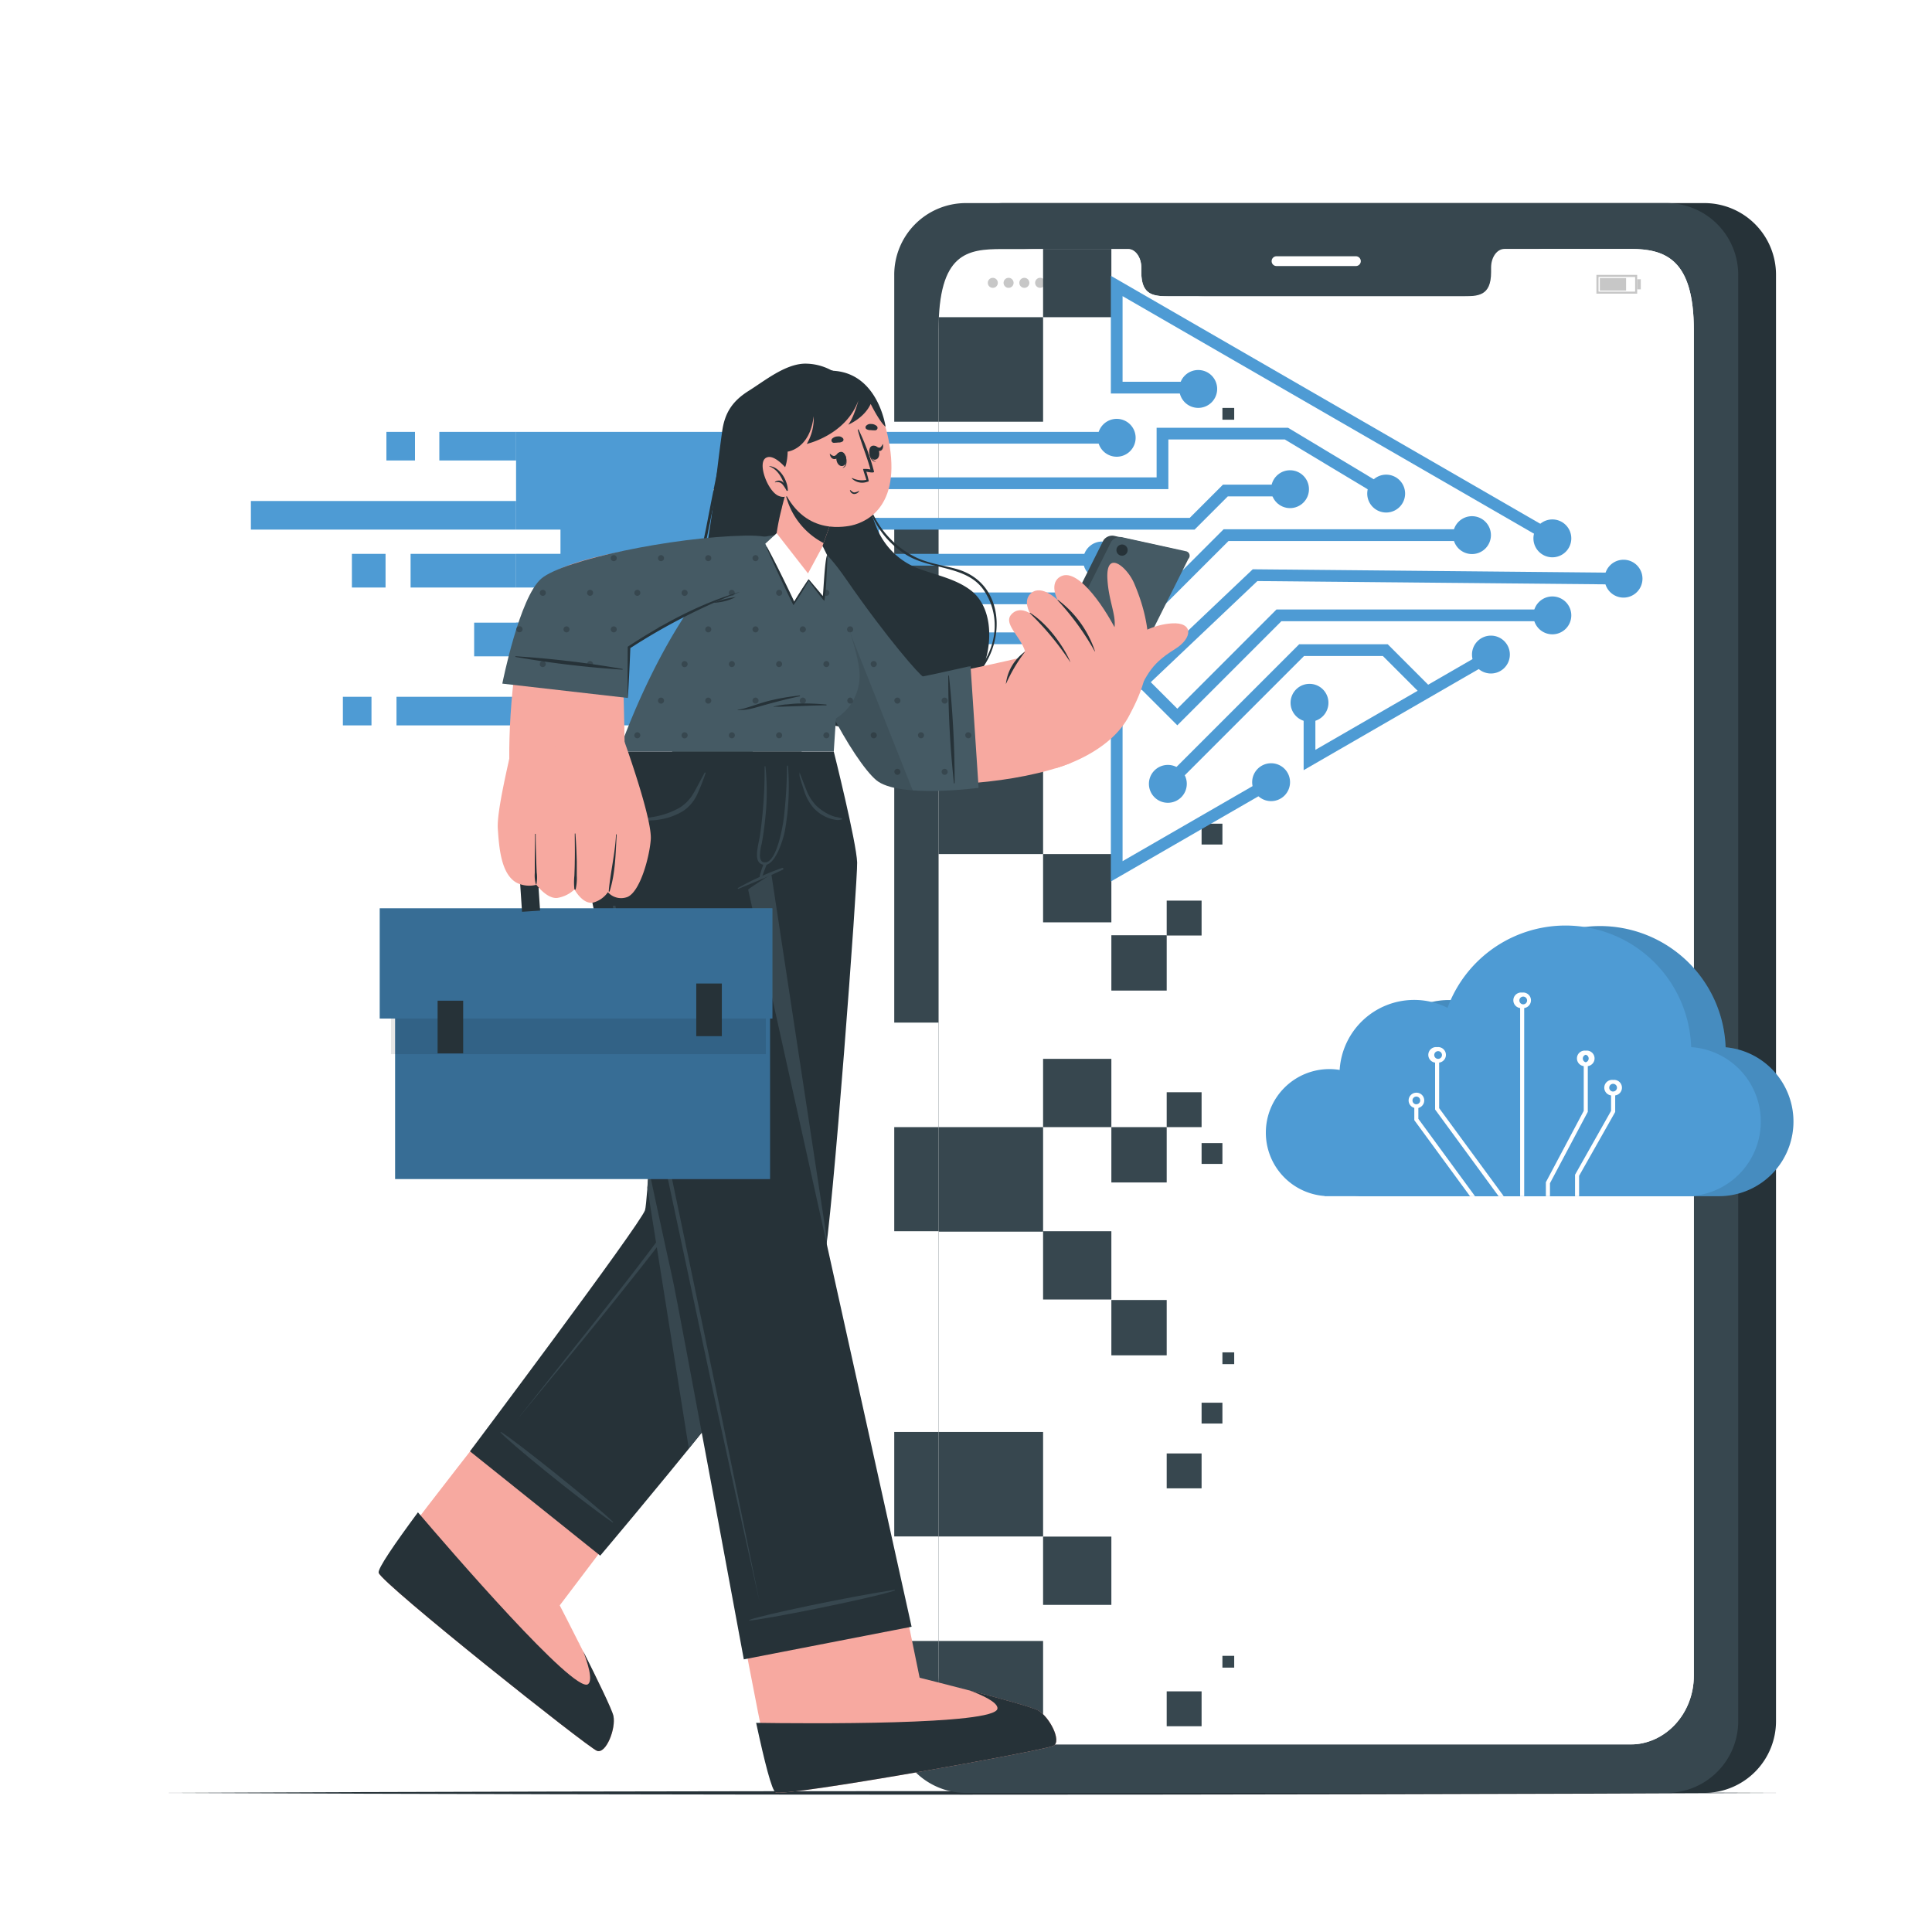 <svg class="animated" id="freepik_stories-digital-transformation" xmlns="http://www.w3.org/2000/svg" viewBox="0 0 500 500" version="1.1" xmlns:xlink="http://www.w3.org/1999/xlink" xmlns:svgjs="http://svgjs.com/svgjs"><style>svg#freepik_stories-digital-transformation:not(.animated) .animable {opacity: 0;}svg#freepik_stories-digital-transformation.animated #freepik--Device--inject-5 {animation: 1s 1 forwards cubic-bezier(.36,-0.01,.5,1.38) slideDown;animation-delay: 0s;}svg#freepik_stories-digital-transformation.animated #freepik--Arrow--inject-5 {animation: 1s 1 forwards cubic-bezier(.36,-0.01,.5,1.38) slideLeft;animation-delay: 0s;}svg#freepik_stories-digital-transformation.animated #freepik--Cloud--inject-5 {animation: 1s 1 forwards cubic-bezier(.36,-0.01,.5,1.38) slideUp;animation-delay: 0s;}svg#freepik_stories-digital-transformation.animated #freepik--Character--inject-5 {animation: 1s 1 forwards cubic-bezier(.36,-0.01,.5,1.38) slideUp;animation-delay: 0s;}            @keyframes slideDown {                0% {                    opacity: 0;                    transform: translateY(-30px);                }                100% {                    opacity: 1;                    transform: translateY(0);                }            }                    @keyframes slideLeft {                0% {                    opacity: 0;                    transform: translateX(-30px);                }                100% {                    opacity: 1;                    transform: translateX(0);                }            }                    @keyframes slideUp {                0% {                    opacity: 0;                    transform: translateY(30px);                }                100% {                    opacity: 1;                    transform: inherit;                }            }        .animator-hidden { display: none; }</style><g id="freepik--Floor--inject-5" class="animable" style="transform-origin: 250px 464px;"><path d="M40.37,464c134.3-.61,285-.62,419.26,0-134.3.62-285,.61-419.26,0Z" style="fill: rgb(38, 50, 56); transform-origin: 250px 464px;" id="elbp666a1tbb8" class="animable"></path></g><g id="freepik--Device--inject-5" class="animable animator-active" style="transform-origin: 337.74px 258.28px;"><path d="M441.24,52.56H259.59a18.55,18.55,0,0,0-18.38,18.72v374A18.56,18.56,0,0,0,259.59,464H441.24a18.57,18.57,0,0,0,18.39-18.72v-374A18.55,18.55,0,0,0,441.24,52.56Zm6.91,381.11c0,9.84-7.37,17.8-16.47,17.8H269.17c-9.11,0-16.48-8-16.48-17.8V85.45c0-20,7.37-21,16.48-21h32.55c1.89,0,3.44,2.15,3.44,4.82v1.15c0,6.24,3.41,6.26,7.62,6.26h75.28c4.23,0,7.62,0,7.62-6.26V69.24c0-2.67,1.52-4.82,3.45-4.82h32.55c9.1,0,16.47,2.67,16.47,21Z" style="fill: rgb(38, 50, 56); transform-origin: 350.42px 258.28px;" id="elck2at653in9" class="animable"></path><path d="M431.45,52.56H249.8a18.54,18.54,0,0,0-18.37,18.72v374A18.56,18.56,0,0,0,249.8,464H431.45a18.57,18.57,0,0,0,18.4-18.72v-374A18.56,18.56,0,0,0,431.45,52.56Zm6.91,381.11c0,9.84-7.37,17.8-16.46,17.8H259.38c-9.11,0-16.48-8-16.48-17.8V85.45c0-20,7.37-21,16.48-21h32.55c1.89,0,3.44,2.15,3.44,4.82v1.15c0,6.24,3.42,6.26,7.62,6.26h75.28c4.24,0,7.62,0,7.62-6.26V69.24c0-2.67,1.53-4.82,3.45-4.82H421.9c9.09,0,16.46,2.67,16.46,21Z" style="fill: rgb(55, 71, 79); transform-origin: 340.64px 258.28px;" id="el1i4mis7nf46" class="animable"></path><path d="M350.9,68.85H330.36a1.25,1.25,0,0,1-1.26-1.26h0a1.26,1.26,0,0,1,1.26-1.27H350.9a1.27,1.27,0,0,1,1.27,1.27h0A1.26,1.26,0,0,1,350.9,68.85Z" style="fill: rgb(255, 255, 255); transform-origin: 340.635px 67.585px;" id="el9d64v58o11h" class="animable"></path><path d="M438.36,85.45V433.67c0,9.84-7.37,17.8-16.46,17.8H259.38c-9.11,0-16.48-8-16.48-17.8V85.45c0-20,7.37-21,16.48-21h32.55c1.89,0,3.44,2.15,3.44,4.82v1.15c0,6.24,3.42,6.26,7.62,6.26h75.28c4.24,0,7.62,0,7.62-6.26V69.24c0-2.67,1.53-4.82,3.45-4.82H421.9C431,64.42,438.36,67.09,438.36,85.45Z" style="fill: rgb(255, 255, 255); transform-origin: 340.63px 257.945px;" id="el9cvr1dkjsg" class="animable"></path><g id="freepik--u5Zjqx--inject-5" class="animable" style="transform-origin: 282.815px 73.22px;"><path d="M286.32,72.25l-.32.31-.18.18a4.27,4.27,0,0,0-6.06,0l-.17-.18-.31-.31h0l0,0c.14-.12.26-.24.4-.35a4.24,4.24,0,0,1,.92-.59,4.74,4.74,0,0,1,1.22-.41c.2,0,.41-.06.61-.08H283l.42,0a4.94,4.94,0,0,1,1.12.27,5.12,5.12,0,0,1,.75.35,4.66,4.66,0,0,1,.72.51l.34.3Z" style="fill: rgb(199, 199, 199); transform-origin: 282.815px 71.78px;" id="elnk17ixadqbk" class="animable"></path><path d="M280.76,73.73l-.5-.5a3.58,3.58,0,0,1,5.06,0l-.49.49a2.87,2.87,0,0,0-2-.84A2.82,2.82,0,0,0,280.76,73.73Z" style="fill: rgb(199, 199, 199); transform-origin: 282.79px 72.956px;" id="el7ofofsvgfkx" class="animable"></path><path d="M284.33,74.22l-.5.5a1.44,1.44,0,0,0-1-.44,1.47,1.47,0,0,0-1,.44l-.49-.5A2.16,2.16,0,0,1,284.33,74.22Z" style="fill: rgb(199, 199, 199); transform-origin: 282.835px 74.169px;" id="el6qk5pewsn5c" class="animable"></path><path d="M283.24,75.16a.45.45,0,1,1-.45-.44A.45.45,0,0,1,283.24,75.16Z" style="fill: rgb(199, 199, 199); transform-origin: 282.79px 75.17px;" id="elemp2z57b54" class="animable"></path></g><circle cx="256.94" cy="73.2" r="1.3" style="fill: rgb(199, 199, 199); transform-origin: 256.94px 73.2px;" id="el7w6dhmenzh" class="animable"></circle><circle cx="261.02" cy="73.2" r="1.3" style="fill: rgb(199, 199, 199); transform-origin: 261.02px 73.2px;" id="elaxgjyd2ik3c" class="animable"></circle><circle cx="265.1" cy="73.2" r="1.3" style="fill: rgb(199, 199, 199); transform-origin: 265.1px 73.2px;" id="elhpz1jwm1kir" class="animable"></circle><path d="M267.89,73.2a1.3,1.3,0,1,1,1.29,1.29A1.3,1.3,0,0,1,267.89,73.2Z" style="fill: rgb(199, 199, 199); transform-origin: 269.19px 73.19px;" id="elrvuucw2utn" class="animable"></path><path d="M272,73.2a1.3,1.3,0,1,1,1.29,1.29A1.3,1.3,0,0,1,272,73.2Z" style="fill: rgb(199, 199, 199); transform-origin: 273.3px 73.19px;" id="elusarwqvueqm" class="animable"></path><path d="M423.7,76H413.15V71.14H423.7Zm-10-.53h9.47V71.68h-9.47Z" style="fill: rgb(199, 199, 199); transform-origin: 418.425px 73.57px;" id="elnouekgmv4k" class="animable"></path><rect x="414.03" y="71.97" width="6.8" height="3.23" style="fill: rgb(199, 199, 199); transform-origin: 417.43px 73.585px;" id="el368o9mjfhge" class="animable"></rect><rect x="423.7" y="72.27" width="0.94" height="2.61" style="fill: rgb(199, 199, 199); transform-origin: 424.17px 73.575px;" id="elwpm80vdr46i" class="animable"></rect><rect x="269.95" y="274.03" width="17.67" height="17.67" style="fill: rgb(55, 71, 79); transform-origin: 278.785px 282.865px;" id="elb58xurl9qo6" class="animable"></rect><rect x="269.95" y="221.03" width="17.67" height="17.67" style="fill: rgb(55, 71, 79); transform-origin: 278.785px 229.865px;" id="el9p105ta0m3f" class="animable"></rect><rect x="269.95" y="318.64" width="17.67" height="17.67" style="fill: rgb(55, 71, 79); transform-origin: 278.785px 327.475px;" id="ele2iw378tl9" class="animable"></rect><rect x="242.9" y="291.7" width="27.05" height="27.05" style="fill: rgb(55, 71, 79); transform-origin: 256.425px 305.225px;" id="el778k5f9ltgw" class="animable"></rect><rect x="215.85" y="264.65" width="27.05" height="27.05" style="fill: rgb(255, 255, 255); transform-origin: 229.375px 278.175px;" id="eld4nkp8p5rq8" class="animable"></rect><rect x="215.85" y="397.63" width="27.05" height="27.05" style="fill: rgb(255, 255, 255); transform-origin: 229.375px 411.155px;" id="elbvoi754u1cs" class="animable"></rect><rect x="215.85" y="166.67" width="27.05" height="27.05" style="fill: rgb(255, 255, 255); transform-origin: 229.375px 180.195px;" id="el2q62x06v6iy" class="animable"></rect><rect x="215.85" y="109.14" width="27.05" height="27.05" style="fill: rgb(255, 255, 255); transform-origin: 229.375px 122.665px;" id="el877v0yzbnej" class="animable"></rect><rect x="215.85" y="318.64" width="27.05" height="51.95" style="fill: rgb(255, 255, 255); transform-origin: 229.375px 344.615px;" id="eli48u4zfsnpe" class="animable"></rect><rect x="242.9" y="370.59" width="27.05" height="27.05" style="fill: rgb(55, 71, 79); transform-origin: 256.425px 384.115px;" id="elhn45q0hyddn" class="animable"></rect><rect x="242.9" y="424.68" width="27.05" height="30.85" style="fill: rgb(55, 71, 79); transform-origin: 256.425px 440.105px;" id="elt8yue4kmi18" class="animable"></rect><rect x="242.9" y="193.98" width="27.05" height="27.05" style="fill: rgb(55, 71, 79); transform-origin: 256.425px 207.505px;" id="eltoprncctapl" class="animable"></rect><rect x="242.9" y="82.09" width="27.05" height="27.05" style="fill: rgb(55, 71, 79); transform-origin: 256.425px 95.615px;" id="el715y3fmxtzs" class="animable"></rect><rect x="269.95" y="397.67" width="17.67" height="17.67" style="fill: rgb(55, 71, 79); transform-origin: 278.785px 406.505px;" id="eluvop88pbnnk" class="animable"></rect><rect x="269.95" y="162.24" width="17.67" height="17.67" style="fill: rgb(55, 71, 79); transform-origin: 278.785px 171.075px;" id="elbv77zzl8zh" class="animable"></rect><rect x="269.95" y="64.42" width="17.67" height="17.67" style="fill: rgb(55, 71, 79); transform-origin: 278.785px 73.255px;" id="el0hq1eznv2ull" class="animable"></rect><rect x="287.62" y="242.04" width="14.32" height="14.32" style="fill: rgb(55, 71, 79); transform-origin: 294.78px 249.2px;" id="elbs06zf76o8s" class="animable"></rect><rect x="301.94" y="233.08" width="9.03" height="9.03" style="fill: rgb(55, 71, 79); transform-origin: 306.455px 237.595px;" id="elep9n38ur4na" class="animable"></rect><rect x="301.94" y="282.67" width="9.03" height="9.03" style="fill: rgb(55, 71, 79); transform-origin: 306.455px 287.185px;" id="el1bzjzfelbte" class="animable"></rect><rect x="301.94" y="376.15" width="9.03" height="9.03" style="fill: rgb(55, 71, 79); transform-origin: 306.455px 380.665px;" id="elnqslfmtpa2q" class="animable"></rect><rect x="310.97" y="363.02" width="5.39" height="5.39" style="fill: rgb(55, 71, 79); transform-origin: 313.665px 365.715px;" id="elc0erqepivnn" class="animable"></rect><rect x="316.36" y="349.99" width="3.05" height="3.05" style="fill: rgb(55, 71, 79); transform-origin: 317.885px 351.515px;" id="el88p2uy6i6i3" class="animable"></rect><rect x="316.36" y="428.53" width="3.05" height="3.05" style="fill: rgb(55, 71, 79); transform-origin: 317.885px 430.055px;" id="elymayvnecc18" class="animable"></rect><rect x="316.36" y="105.57" width="3.05" height="3.05" style="fill: rgb(55, 71, 79); transform-origin: 317.885px 107.095px;" id="el2qcxckgov6b" class="animable"></rect><rect x="310.97" y="295.83" width="5.39" height="5.39" style="fill: rgb(55, 71, 79); transform-origin: 313.665px 298.525px;" id="elh5gagxj2x5" class="animable"></rect><rect x="310.97" y="213.17" width="5.39" height="5.39" style="fill: rgb(55, 71, 79); transform-origin: 313.665px 215.865px;" id="eleoz985emkrv" class="animable"></rect><rect x="301.94" y="437.72" width="9.03" height="9.03" style="fill: rgb(55, 71, 79); transform-origin: 306.455px 442.235px;" id="elyl6tpgwfdtr" class="animable"></rect><rect x="287.62" y="336.44" width="14.32" height="14.32" style="fill: rgb(55, 71, 79); transform-origin: 294.78px 343.6px;" id="elpba2oc6y55a" class="animable"></rect><rect x="287.62" y="291.7" width="14.32" height="14.32" style="fill: rgb(55, 71, 79); transform-origin: 294.78px 298.86px;" id="elsjcdemauv5" class="animable"></rect></g><g id="freepik--Plant--inject-5" class="animable animator-hidden" style="transform-origin: 70.622px 406.27px;"><path d="M99.43,378.84c-11.63,15.75-23.76,34-26.72,53.79,0,.3.45.4.52.1a118.27,118.27,0,0,1,5.14-15.82c7.65-2.1,15.15-3.83,19.17-11.42,4.1-7.8,3.58-18,2.8-26.48C100.28,378.56,99.67,378.54,99.43,378.84Z" style="fill: rgb(78, 155, 212); transform-origin: 86.794px 405.775px;" id="el6vxw30w9stu" class="animable"></path><path d="M78.49,416.77C83.71,405,90.42,393.26,99,383.62c.06-.06.14,0,.09.1-5.58,6.86-9.82,14.34-14,21.95,3.86-3.91,8.08-7.41,11.72-11.56.08-.08.19,0,.12.12-3.62,4.35-7.58,9.07-12.3,12.29-1.26,2.33-2.54,4.68-3.83,7,.31-.18.64-.34,1-.5,0,0,.1.06,0,.09-.36.18-.72.37-1.09.53-.61,1.11-1.22,2.22-1.85,3.32C78.72,417.23,78.38,417,78.49,416.77Z" style="fill: rgb(38, 50, 56); transform-origin: 88.787px 400.339px;" id="eldvi21z95kdq" class="animable"></path><path d="M82.37,412.67a66.71,66.71,0,0,0,8.93-6c.08-.06.19.05.11.11a46.56,46.56,0,0,1-8.91,6.07A.13.13,0,0,1,82.37,412.67Z" style="fill: rgb(38, 50, 56); transform-origin: 86.899px 409.752px;" id="elyvdpjzkwp" class="animable"></path><path d="M71.37,429.7c0,.24.43.23.42,0,.06-6.51,0-13.05.11-19.58,1.66-3.36,5.24-5.23,7.73-7.92a34.93,34.93,0,0,0,4.64-6.46,46.38,46.38,0,0,0,5.38-18c.69-7-2-29.93-4.89-29.13-1.52.42-6.44,11.79-7.75,15.55a109.57,109.57,0,0,0-4.63,19.07C70,398.57,70.2,414.29,71.37,429.7Z" style="fill: rgb(78, 155, 212); transform-origin: 80.143px 389.233px;" id="elje32u0ooi9r" class="animable"></path><path d="M71.32,401.63l0,0c.36-8.23,2.21-16.54,4-24.53,1.87-8.6,4-16.7,8.48-24.37.08-.14.29,0,.22.13a90,90,0,0,0-6.81,18.71c.29-.47.65-.91,1-1.34.12-.18.41,0,.29.16a12.39,12.39,0,0,1-1.39,2l0,0c-1.53,6.15-2.62,12.44-3.56,18.71l.21-.24a.06.06,0,0,1,.1.07c-.12.21-.25.42-.38.63-.47,3.18-.9,6.36-1.34,9.51,5.67-4.85,10.51-10.56,13.24-17.6a0,0,0,1,1,0,0c-2.67,7.3-6.89,13.79-13.38,18.22l-.36,2.54c0,.17-.31.13-.31,0,0-.75,0-1.51.07-2.26A.17.17,0,0,1,71.32,401.63Z" style="fill: rgb(38, 50, 56); transform-origin: 78.283px 378.507px;" id="eljw03zpxiaze" class="animable"></path><path d="M74,389.7c4.33-6.46,8.38-12.74,11.55-19.89a.08.08,0,0,1,.14.06c-2.67,7.1-6.41,14.3-11.47,20C74.11,390,73.9,389.83,74,389.7Z" style="fill: rgb(38, 50, 56); transform-origin: 79.832px 379.85px;" id="el1p0g6up8573" class="animable"></path><path d="M79.75,368.21c1.79-3.17,3.69-6.26,5.38-9.5,0-.09.17,0,.13.08A49.71,49.71,0,0,1,80,368.37.16.16,0,0,1,79.75,368.21Z" style="fill: rgb(38, 50, 56); transform-origin: 82.507px 363.536px;" id="elx6iyygmebi" class="animable"></path><path d="M79.05,369.59s0,.06,0,.06A0,0,0,0,1,79.05,369.59Z" style="fill: rgb(38, 50, 56); transform-origin: 79.05px 369.62px;" id="elpeez3ceddqm" class="animable"></path><path d="M67,410.88a65.74,65.74,0,0,1-1.52,12.82c.07.46.14.92.21,1.4a61.84,61.84,0,0,0,2.29-14.29.45.45,0,0,0,0-.44h0A95.31,95.31,0,0,0,66.52,391c-2-12-6.42-23.43-14.75-32.39a.6.6,0,0,0-.93.18c-3.36,8.56-2.19,18.77.68,27.31a50.19,50.19,0,0,0,6.61,13C61,403.09,64.64,406.49,67,410.88Z" style="fill: rgb(78, 155, 212); transform-origin: 58.415px 391.781px;" id="elo318yk18xso" class="animable"></path><path d="M52.75,362.61c7.9,12.83,13.4,28,14.08,43.18,0,.27-.44.34-.48.07-.19-1.36-.4-2.71-.61-4.06h0c-3.27-3.13-6.62-6.44-9-10.35a.08.08,0,0,1,.12-.09,108.58,108.58,0,0,0,8.71,9.48c-.57-3.35-1.24-6.64-2-9.89l-.63-.74c-.14-.16.09-.39.24-.23l.19.21a113.46,113.46,0,0,0-4.14-13.12c-2-2.4-4.26-4.47-5.72-7.36a.06.06,0,1,1,.1-.06c1.18,1.65,2.32,3.31,3.66,4.85.53.61,1.11,1.18,1.67,1.77a102,102,0,0,0-6.47-13.48A.17.17,0,0,1,52.75,362.61Z" style="fill: rgb(38, 50, 56); transform-origin: 59.644px 384.295px;" id="elqsqo45avzpr" class="animable"></path><path d="M54.35,378.43c2.55,3.44,5.47,6.72,7.84,10.27.07.1-.08.21-.17.13a52.2,52.2,0,0,1-7.84-10.3C54.11,378.42,54.28,378.33,54.35,378.43Z" style="fill: rgb(38, 50, 56); transform-origin: 58.186px 383.622px;" id="elk9y7ak6n49" class="animable"></path><path d="M62.55,389.5l.11.11c.07.07,0,.19-.12.11l-.11-.1A.08.08,0,1,1,62.55,389.5Z" style="fill: rgb(38, 50, 56); transform-origin: 62.547px 389.611px;" id="ely3kqcs6npal" class="animable"></path><path d="M40.37,387.27a39.3,39.3,0,0,0,8.34,19.56,20.83,20.83,0,0,0,6.76,5.28c2.93,1.45,6,3.12,9,4.31a59.16,59.16,0,0,1,3.19,11.35l.3-1c-1.95-16.7-12.76-31-26.59-40.15A.67.67,0,0,0,40.37,387.27Z" style="fill: rgb(78, 155, 212); transform-origin: 54.163px 407.151px;" id="elv3vtprt7cpi" class="animable"></path><path d="M45.15,392.2c-.1-.08,0-.26.14-.18a56.53,56.53,0,0,1,17.62,21.72c.1.23-.21.43-.34.2-.65-1.13-1.3-2.22-2-3.3h0c-3.15-.59-6.14-2.81-8.49-4.92-.06-.06,0-.15.1-.1a19.15,19.15,0,0,0,4,2.81c1.29.65,2.67,1.06,4,1.59-1.17-1.86-2.39-3.64-3.66-5.37a36.63,36.63,0,0,1-9.49-5.33c-.09-.07,0-.21.09-.15A94.65,94.65,0,0,0,56,403.88a77.56,77.56,0,0,0-6.23-7.26c-1.07-.56-2.16-1.13-3.2-1.74-.08-.05,0-.19.07-.16a11.22,11.22,0,0,1,2.46,1.21C47.81,394.66,46.52,393.42,45.15,392.2Z" style="fill: rgb(38, 50, 56); transform-origin: 54.02px 403.021px;" id="eliv31yx3ekgd" class="animable"></path><path d="M45.44,398a3.39,3.39,0,0,1,.53.38.05.05,0,0,1-.06.09,3.86,3.86,0,0,1-.56-.32C45.26,398.06,45.35,397.91,45.44,398Z" style="fill: rgb(38, 50, 56); transform-origin: 45.653px 398.226px;" id="elb3bn4avcfgc" class="animable"></path><polygon points="89.57 463.95 51.67 463.95 54.73 429.44 55.4 421.83 85.84 421.83 86.51 429.44 89.57 463.95" style="fill: rgb(69, 90, 100); transform-origin: 70.62px 442.89px;" id="elv4k3kh4y6ag" class="animable"></polygon><polygon points="86.51 429.44 54.73 429.44 55.4 421.83 85.84 421.83 86.51 429.44" style="fill: rgb(38, 50, 56); transform-origin: 70.62px 425.635px;" id="elv25j3k7ybpe" class="animable"></polygon><rect x="53.59" y="416.51" width="34.06" height="7.53" style="fill: rgb(69, 90, 100); transform-origin: 70.62px 420.275px;" id="elu2siihxj6tg" class="animable"></rect></g><g id="freepik--Arrow--inject-5" class="animable" style="transform-origin: 245px 149.755px;"><polygon points="202.22 114.83 202.22 123.55 225.98 123.55 225.98 126.6 184.62 126.6 184.62 134 225.98 134 225.98 166.71 190.87 166.71 190.87 175.43 225.98 175.43 225.98 187.72 133.56 187.72 133.56 161.14 161.94 161.14 161.94 152.05 133.56 152.05 133.56 143.33 145.05 143.33 145.05 137.06 133.56 137.06 133.56 111.77 225.98 111.77 225.98 114.83 202.22 114.83" style="fill: rgb(78, 155, 212); transform-origin: 179.77px 149.745px;" id="elhr7nuk7hqc9" class="animable"></polygon><polygon points="224.47 114.83 224.47 111.77 289 111.77 289 114.81 227.51 114.81 227.51 114.83 224.47 114.83" style="fill: rgb(78, 155, 212); transform-origin: 256.735px 113.3px;" id="elxn6g9o71bwk" class="animable"></polygon><rect x="224.47" y="123.55" width="3.04" height="3.05" style="fill: rgb(78, 155, 212); transform-origin: 225.99px 125.075px;" id="elmw7n7qmxzb" class="animable"></rect><rect x="224.47" y="134" width="3.04" height="32.71" style="fill: rgb(78, 155, 212); transform-origin: 225.99px 150.355px;" id="elt2fy48wtnjs" class="animable"></rect><polygon points="329.73 203.74 325.69 206.07 287.49 228.13 287.49 187.74 224.47 187.74 224.47 175.43 227.51 175.43 227.51 184.7 290.52 184.7 290.52 222.87 324.18 203.44 328.21 201.11 329.73 203.74" style="fill: rgb(78, 155, 212); transform-origin: 277.1px 201.78px;" id="el79n84n7xj7q" class="animable"></polygon><polygon points="337.38 199.32 337.38 181.78 340.42 181.78 340.42 194.06 384.05 168.86 385.57 171.49 337.38 199.32" style="fill: rgb(78, 155, 212); transform-origin: 361.475px 184.09px;" id="eljk8eouqbxsn" class="animable"></polygon><polygon points="397.51 138.42 290.52 76.64 290.52 98.8 310.1 98.8 310.1 101.84 287.49 101.84 287.49 71.38 399.03 135.79 397.51 138.42" style="fill: rgb(78, 155, 212); transform-origin: 343.26px 104.9px;" id="el45w58cemqbg" class="animable"></polygon><polygon points="359.52 126.43 357.96 129.04 353.98 126.64 332.5 113.73 302.37 113.73 302.37 126.59 225.99 126.59 225.99 123.55 299.33 123.55 299.33 110.7 333.34 110.7 355.53 124.04 359.52 126.43" style="fill: rgb(78, 155, 212); transform-origin: 292.755px 119.87px;" id="elsznotaqtbph" class="animable"></polygon><polygon points="295.77 178.49 223.18 178.49 223.18 175.46 294.56 175.46 324.21 147.33 420.18 148.24 420.15 151.27 325.41 150.38 295.77 178.49" style="fill: rgb(78, 155, 212); transform-origin: 321.68px 162.91px;" id="el3tcawvc8qnp" class="animable"></polygon><path d="M363.64,127.74a4.9,4.9,0,1,1-4.9-4.9A4.9,4.9,0,0,1,363.64,127.74Z" style="fill: rgb(78, 155, 212); transform-origin: 358.74px 127.74px;" id="el1spkyjit0ah" class="animable"></path><circle cx="333.86" cy="126.6" r="4.9" style="fill: rgb(78, 155, 212); transform-origin: 333.86px 126.6px;" id="elwu8gpe7i8vn" class="animable"></circle><path d="M385.85,138.48a4.9,4.9,0,1,1-4.9-4.89A4.9,4.9,0,0,1,385.85,138.48Z" style="fill: rgb(78, 155, 212); transform-origin: 380.95px 138.49px;" id="elliunip96hxd" class="animable"></path><path d="M406.65,139.32a4.9,4.9,0,1,1-4.9-4.89A4.9,4.9,0,0,1,406.65,139.32Z" style="fill: rgb(78, 155, 212); transform-origin: 401.75px 139.33px;" id="elu3ti6hbr2g" class="animable"></path><path d="M333.86,202.42a4.9,4.9,0,1,1-4.89-4.89A4.89,4.89,0,0,1,333.86,202.42Z" style="fill: rgb(78, 155, 212); transform-origin: 328.96px 202.43px;" id="elgm9p5h3akqj" class="animable"></path><path d="M307.14,202.86a4.9,4.9,0,1,1-4.89-4.9A4.89,4.89,0,0,1,307.14,202.86Z" style="fill: rgb(78, 155, 212); transform-origin: 302.24px 202.86px;" id="elcgr9r7lb2qu" class="animable"></path><path d="M406.65,159.25a4.9,4.9,0,1,1-4.9-4.89A4.9,4.9,0,0,1,406.65,159.25Z" style="fill: rgb(78, 155, 212); transform-origin: 401.75px 159.26px;" id="elptawiacpram" class="animable"></path><path d="M343.8,181.87a4.9,4.9,0,1,1-4.9-4.89A4.9,4.9,0,0,1,343.8,181.87Z" style="fill: rgb(78, 155, 212); transform-origin: 338.9px 181.88px;" id="el24g84iewejq" class="animable"></path><path d="M390.75,169.4a4.9,4.9,0,1,1-4.9-4.9A4.9,4.9,0,0,1,390.75,169.4Z" style="fill: rgb(78, 155, 212); transform-origin: 385.85px 169.4px;" id="eltxhhh51tre" class="animable"></path><path d="M425.07,149.75a4.9,4.9,0,1,1-4.9-4.89A4.9,4.9,0,0,1,425.07,149.75Z" style="fill: rgb(78, 155, 212); transform-origin: 420.17px 149.76px;" id="elme49kvwomd" class="animable"></path><path d="M293.9,113.3a4.9,4.9,0,1,1-4.89-4.9A4.89,4.89,0,0,1,293.9,113.3Z" style="fill: rgb(78, 155, 212); transform-origin: 289px 113.3px;" id="el4647apbqp48" class="animable"></path><circle cx="285.22" cy="145.05" r="4.9" style="fill: rgb(78, 155, 212); transform-origin: 285.22px 145.05px;" id="eleadrgu5odiw" class="animable"></circle><path d="M315,100.66a4.9,4.9,0,1,1-4.89-4.9A4.89,4.89,0,0,1,315,100.66Z" style="fill: rgb(78, 155, 212); transform-origin: 310.1px 100.66px;" id="el28jt1aso0zh" class="animable"></path><polygon points="309.16 137.06 225.99 137.06 225.99 134.02 307.91 134.02 316.5 125.43 332.68 125.43 332.68 128.47 317.75 128.47 309.16 137.06" style="fill: rgb(78, 155, 212); transform-origin: 279.335px 131.245px;" id="elkjwjqdsiib" class="animable"></polygon><polygon points="376.91 136.97 376.91 140.01 317.94 140.01 291.22 166.71 224.42 166.71 224.42 163.67 289.97 163.67 316.67 136.97 376.91 136.97" style="fill: rgb(78, 155, 212); transform-origin: 300.665px 151.84px;" id="eljnkui7couin" class="animable"></polygon><rect x="64.93" y="129.66" width="68.63" height="7.4" style="fill: rgb(78, 155, 212); transform-origin: 99.245px 133.36px;" id="elrddxjf4tov9" class="animable"></rect><rect x="102.61" y="180.33" width="30.95" height="7.4" style="fill: rgb(78, 155, 212); transform-origin: 118.085px 184.03px;" id="el3z18qse9sfg" class="animable"></rect><rect x="113.7" y="111.77" width="19.87" height="7.4" style="fill: rgb(78, 155, 212); transform-origin: 123.635px 115.47px;" id="el3kpqav8a6hw" class="animable"></rect><rect x="100" y="111.77" width="7.4" height="7.4" style="fill: rgb(78, 155, 212); transform-origin: 103.7px 115.47px;" id="el25qj8lan6r2" class="animable"></rect><rect x="88.74" y="180.33" width="7.4" height="7.4" style="fill: rgb(78, 155, 212); transform-origin: 92.44px 184.03px;" id="el1xtla6aj22k" class="animable"></rect><rect x="122.71" y="161.14" width="39.23" height="8.72" style="fill: rgb(78, 155, 212); transform-origin: 142.325px 165.5px;" id="el6oluqjnfgka" class="animable"></rect><rect x="106.26" y="143.34" width="27.3" height="8.71" style="fill: rgb(78, 155, 212); transform-origin: 119.91px 147.695px;" id="elmn0tuecqyp8" class="animable"></rect><rect x="91.07" y="143.34" width="8.71" height="8.71" style="fill: rgb(78, 155, 212); transform-origin: 95.425px 147.695px;" id="el54kwjgeemha" class="animable"></rect><rect x="226.3" y="143.34" width="56.66" height="3.04" style="fill: rgb(78, 155, 212); transform-origin: 254.63px 144.86px;" id="el5mejzk7lk4t" class="animable"></rect><path d="M235,154.65a4.9,4.9,0,1,1,4.9,4.9A4.9,4.9,0,0,1,235,154.65Z" style="fill: rgb(78, 155, 212); transform-origin: 239.9px 154.65px;" id="elu0jb0o0ctdr" class="animable"></path><rect x="244" y="153.33" width="56.66" height="3.04" style="fill: rgb(78, 155, 212); transform-origin: 272.33px 154.85px;" id="elx1bx3j4qmbd" class="animable"></rect><polygon points="304.69 187.71 294.56 177.58 296.71 175.44 304.69 183.41 330.36 157.73 401.75 157.73 401.75 160.77 331.62 160.77 304.69 187.71" style="fill: rgb(78, 155, 212); transform-origin: 348.155px 172.72px;" id="elf8nzv7s1s4m" class="animable"></polygon><polygon points="303.32 203.94 301.17 201.79 336.22 166.74 359.15 166.74 370.43 178.03 368.28 180.17 357.89 169.78 337.48 169.78 303.32 203.94" style="fill: rgb(78, 155, 212); transform-origin: 335.8px 185.34px;" id="el656484ijjk" class="animable"></polygon></g><g id="freepik--Cloud--inject-5" class="animable" style="transform-origin: 395.872px 274.553px;"><path d="M336.53,293.14a16.42,16.42,0,0,0,15.21,16.38v.05h93.05a19.31,19.31,0,0,0,1.8-38.54,32.53,32.53,0,0,0-63-10.17,19,19,0,0,0-8.64-2.05,19.31,19.31,0,0,0-19.27,18.12,15.69,15.69,0,0,0-2.67-.22A16.44,16.44,0,0,0,336.53,293.14Z" style="fill: rgb(78, 155, 212); transform-origin: 400.337px 274.618px;" id="elj7d6ulf00z8" class="animable"></path><g id="elf72fxyt24im"><path d="M336.53,293.14a16.42,16.42,0,0,0,15.21,16.38v.05h93.05a19.31,19.31,0,0,0,1.8-38.54,32.53,32.53,0,0,0-63-10.17,19,19,0,0,0-8.64-2.05,19.31,19.31,0,0,0-19.27,18.12,15.69,15.69,0,0,0-2.67-.22A16.44,16.44,0,0,0,336.53,293.14Z" style="opacity: 0.1; transform-origin: 400.337px 274.618px;" class="animable"></path></g><path d="M327.6,293.14a16.42,16.42,0,0,0,15.21,16.38v.05h93.05A19.31,19.31,0,0,0,437.67,271a32.54,32.54,0,0,0-63.06-10.17,19,19,0,0,0-8.63-2.05,19.31,19.31,0,0,0-19.28,18.12,15.6,15.6,0,0,0-2.67-.22A16.44,16.44,0,0,0,327.6,293.14Z" style="fill: rgb(78, 155, 212); transform-origin: 391.647px 274.553px;" id="elrkg7puzi4wp" class="animable"></path><polygon points="389.16 309.57 387.83 309.57 371.4 287.14 371.4 274.5 372.45 274.5 372.45 286.79 389.16 309.57" style="fill: rgb(255, 255, 255); transform-origin: 380.28px 292.035px;" id="elf96qbd1907" class="animable"></polygon><path d="M371.92,271a2,2,0,0,0-.52,4,1.82,1.82,0,0,0,.52.08,1.78,1.78,0,0,0,.53-.08,2,2,0,0,0-.53-4Zm0,3a1,1,0,0,1,0-1.93,1,1,0,1,1,0,1.93Z" style="fill: rgb(255, 255, 255); transform-origin: 371.925px 273.031px;" id="el2ozxqbz595z" class="animable"></path><polygon points="381.73 309.57 380.43 309.57 366.02 289.9 366.02 286.28 367.07 286.28 367.07 289.55 381.73 309.57" style="fill: rgb(255, 255, 255); transform-origin: 373.875px 297.925px;" id="elljje7g95dl" class="animable"></polygon><path d="M366.55,282.79a2,2,0,0,0-2,2,2,2,0,0,0,1.5,1.94,1.84,1.84,0,0,0,.53.08,1.77,1.77,0,0,0,.52-.08,2,2,0,0,0,1.49-1.94A2,2,0,0,0,366.55,282.79Zm0,3a1,1,0,1,1,1-1A1,1,0,0,1,366.55,285.78Z" style="fill: rgb(255, 255, 255); transform-origin: 366.57px 284.8px;" id="eliv6bkvem88n" class="animable"></path><rect x="393.41" y="260.39" width="1.05" height="49.18" style="fill: rgb(255, 255, 255); transform-origin: 393.935px 284.98px;" id="eldbm8islwtt9" class="animable"></rect><path d="M393.93,256.88a2,2,0,0,0-.52,4,1.82,1.82,0,0,0,.52.08,1.78,1.78,0,0,0,.53-.08,2,2,0,0,0-.53-4Zm0,3a1,1,0,0,1,0-1.92,1,1,0,1,1,0,1.92Z" style="fill: rgb(255, 255, 255); transform-origin: 393.933px 258.911px;" id="elxmkp6b8yrb" class="animable"></path><polygon points="410.92 275.42 410.92 287.74 401.13 306.22 401.13 309.57 400.07 309.57 400.07 305.96 409.87 287.49 409.87 275.42 410.92 275.42" style="fill: rgb(255, 255, 255); transform-origin: 405.495px 292.495px;" id="elhlpqvnozhrr" class="animable"></polygon><path d="M410.39,271.91a2,2,0,0,0-.52,4,1.72,1.72,0,0,0,.52.08,1.89,1.89,0,0,0,.53-.08,2,2,0,0,0-.53-4Zm0,3a1,1,0,0,1,0-1.94,1,1,0,0,1,0,1.94Z" style="fill: rgb(255, 255, 255); transform-origin: 410.393px 273.942px;" id="elv7qauneb96l" class="animable"></path><polygon points="418.01 283 418.01 287.78 408.67 304.3 408.67 309.57 407.62 309.57 407.62 304.02 416.94 287.5 416.94 283 418.01 283" style="fill: rgb(255, 255, 255); transform-origin: 412.815px 296.285px;" id="elpndv5m7dtjn" class="animable"></polygon><path d="M417.47,279.49a2,2,0,0,0-.53,4,1.84,1.84,0,0,0,.53.08,2,2,0,0,0,.54-.08,2,2,0,0,0-.54-4Zm0,3a1,1,0,1,1,1-1A1,1,0,0,1,417.47,282.48Z" style="fill: rgb(255, 255, 255); transform-origin: 417.475px 281.521px;" id="el2npulwvgmp9" class="animable"></path></g><g id="freepik--Character--inject-5" class="animable" style="transform-origin: 202.664px 279.03px;"><path d="M184.34,132.17c-1.27,10.24-4.51,22.31-.91,32.38,2.83,7.89,9.61,13.58,16.78,17.45,15.79,8.51,38.61,11.23,51.33-4.11,5.08-6.12,6.91-19.57-.29-25.1-3.7-2.83-8.29-3.78-12.6-5.31a18.87,18.87,0,0,1-11.89-11.22c-4.43-10.94-2.78-18.57-2.9-30a8.14,8.14,0,0,0-2.31-6.19,14.45,14.45,0,0,0-6.47-4.28,14.3,14.3,0,0,0-6.83-1.68c-5.09.13-10.3,4.41-14.43,7s-6.23,5.56-6.92,10.49C185.94,118.41,185.19,125.3,184.34,132.17Z" style="fill: rgb(38, 50, 56); transform-origin: 218.901px 141.503px;" id="el2mnni6sldii" class="animable"></path><path d="M182.69,136.91c1.76-9.31,3.7-18.57,5.59-27.85,0,0,.1,0,.09,0-1.33,7.68-2.55,15.38-4,23s-3.36,15.15-4.1,22.76c-1.65,17.08,15.4,25.42,30,25.71.66,0,.56,1.07-.11,1-12.82-.67-27.75-6.23-30.53-20.43C178.15,153.42,181.25,144.52,182.69,136.91Z" style="fill: rgb(38, 50, 56); transform-origin: 194.978px 145.297px;" id="elol3fi6vhdl" class="animable"></path><path d="M223.11,105.25a.14.14,0,0,1,.28,0c-.3,9.44-1.54,20.42,3.18,29a23.9,23.9,0,0,0,10.2,9.86c3.42,1.72,7.15,2.13,10.79,3.15,14.23,4,12.85,23.47,1.76,30.26-.24.15-.49-.25-.26-.4,7.84-5.31,11.11-15.83,5.7-24.15-4.34-6.68-13.78-5.41-20.11-9.32C221.53,135.59,221.75,118.89,223.11,105.25Z" style="fill: rgb(38, 50, 56); transform-origin: 240.215px 141.332px;" id="elkbyuknco0wb" class="animable"></path><path d="M154.49,453.11C152.14,452.26,99,410,98,407.06c-.4-1.1,40.56-53,40.56-53l32.64,26.61-26.34,34.8s13.1,25.3,13.87,28.6S156.84,454,154.49,453.11Z" style="fill: rgb(247, 169, 160); transform-origin: 134.599px 403.626px;" id="el8azd19ef673" class="animable"></path><path d="M150.12,425.42c-.11-.15-.15-.25-.13-.29S150,425.23,150.12,425.42Z" style="fill: rgb(78, 155, 212); transform-origin: 150.053px 425.272px;" id="elvzz7xorgr6" class="animable"></path><path d="M154.49,453.11C152.14,452.26,99,410,98,407.05c-.35-1,4.12-7.48,10.16-15.66,8.25,9.68,40.41,46.94,44,44.49,1.41-1-.14-5.71-1.23-8.55,3.55,7.05,7.42,15,7.82,16.72C159.45,447.32,156.84,454,154.49,453.11Z" style="fill: rgb(38, 50, 56); transform-origin: 128.423px 422.29px;" id="elc0srcfk7egi" class="animable"></path><path d="M121.63,375.6l33.71,27s55.8-65.83,57.85-75.72c2.32-11.24,8.79-99.29,8.64-103.68-.19-5.32-6.05-28.7-6.05-28.7H174s-5.85,115.14-7.07,118.7C165.61,317,121.63,375.6,121.63,375.6Z" style="fill: rgb(38, 50, 56); transform-origin: 171.731px 298.55px;" id="elu2ruzyf1mp" class="animable"></path><path d="M158.64,393.85c-5.39-5.2-26.41-21.89-29-23.26-.06,0-.14.07-.1.12,1.9,2.26,19.79,16.94,29,23.31C158.6,394.09,158.72,393.94,158.64,393.85Z" style="fill: rgb(55, 71, 79); transform-origin: 144.098px 382.314px;" id="elr5vsg87dqlq" class="animable"></path><path d="M217.85,211.79a11.62,11.62,0,0,0-1.7-.4,9.52,9.52,0,0,1-1.76-.68,12.94,12.94,0,0,1-3.22-2.28,12.06,12.06,0,0,1-2.48-4c-.36-.84-2.07-5.32-2.08-5.35s-.18,0-.16.06c.12.62,1.29,4.5,1.64,5.46a12.53,12.53,0,0,0,2.58,4.63,10.31,10.31,0,0,0,3.57,2.4,8,8,0,0,0,1.91.52,3.14,3.14,0,0,0,1.75-.11C218,212,217.93,211.82,217.85,211.79Z" style="fill: rgb(55, 71, 79); transform-origin: 212.199px 205.647px;" id="elcfhdcvqi6o6" class="animable"></path><path d="M180.88,196.52,180,219.64l-1,23.12L176.78,289c-.42,7.7-.83,15.4-1.32,23.1-.05,1-.13,1.94-.22,2.93a1.37,1.37,0,0,1-.1.45c-.06.13-.12.26-.18.37l-.39.64c-.27.41-.54.81-.82,1.21-1.12,1.59-2.28,3.13-3.45,4.67-2.34,3.07-4.74,6.09-7.14,9.11q-7.2,9.06-14.53,18l-14.74,17.84,14.38-18.14c4.79-6,9.58-12.09,14.31-18.17q3.55-4.57,7-9.18c1.16-1.53,2.31-3.08,3.41-4.65.28-.39.55-.78.8-1.18s.56-.8.54-1.14c.08-.92.15-1.86.2-2.83.46-7.7.84-15.4,1.23-23.11l2.43-46.21,1.28-23.1Z" style="fill: rgb(55, 71, 79); transform-origin: 157.385px 281.92px;" id="el95nitz9al8r" class="animable"></path><path d="M214,320.72c-.31,2.84-.58,4.95-.83,6.14-1.15,5.55-19.26,28.75-34.91,48l-10.73-67.5c1.91-23.95,6.43-112.91,6.43-112.91h20.83Z" style="fill: rgb(55, 71, 79); transform-origin: 190.765px 284.655px;" id="eln6zwac2v4uj" class="animable"></path><path d="M272.66,451.8c-2.2,1.21-69.07,13.23-71.91,12.07-1.08-.42-13.06-65.47-13.06-65.47l41.53-7L238,434.2s27.65,6.85,30.64,8.46S274.85,450.61,272.66,451.8Z" style="fill: rgb(247, 169, 160); transform-origin: 230.536px 427.674px;" id="el9cg9j5ktlpu" class="animable"></path><path d="M249,436.81c-.19,0-.29-.05-.31-.1Z" style="fill: rgb(78, 155, 212); transform-origin: 248.845px 436.76px;" id="eluklp8d18vv" class="animable"></path><path d="M272.65,451.8c-2.19,1.21-69.06,13.24-71.9,12.07-1-.38-2.91-8-5.06-18,12.72.19,61.94.62,62.45-3.68.2-1.69-4.38-3.66-7.24-4.72,7.64,2,16.14,4.3,17.72,5.16C271.58,444.26,274.85,450.6,272.65,451.8Z" style="fill: rgb(38, 50, 56); transform-origin: 234.53px 450.71px;" id="elrhkjjw58fgc" class="animable"></path><path d="M207.47,194.48s-1.1,17.87-6,30.6c0,0-7.11,4.43-7.85,5.13L235.92,421l-43.42,8.44S175.44,337,174,330.67c-2.33-10.18-20.77-96.67-21.59-101.58-1.71-10.28,7.78-34.61,7.78-34.61Z" style="fill: rgb(38, 50, 56); transform-origin: 194.062px 311.96px;" id="elclcg4d1tufc" class="animable"></path><path d="M231.49,411.45c-11.94,1.79-34.77,6.63-37.58,7.79-.07,0,0,.15,0,.15,3-.05,30.85-5.57,37.59-7.73C231.65,411.62,231.61,411.43,231.49,411.45Z" style="fill: rgb(55, 71, 79); transform-origin: 212.738px 415.419px;" id="el20vifu9ncgc" class="animable"></path><path d="M165.53,211.79c.87-.19,1.79-.13,2.68-.24A21.17,21.17,0,0,0,171,211a20.06,20.06,0,0,0,4.94-2,10.55,10.55,0,0,0,3.59-3.8c.5-.82,2.81-5.21,2.84-5.25s.27,0,.25.09a56.64,56.64,0,0,1-2.11,5.38,10.38,10.38,0,0,1-3.7,4.46,16.24,16.24,0,0,1-5.48,2.1,16.93,16.93,0,0,1-3,.35,8,8,0,0,1-2.8-.27C165.32,212,165.4,211.82,165.53,211.79Z" style="fill: rgb(55, 71, 79); transform-origin: 174.011px 206.145px;" id="eln0b9k5538ul" class="animable"></path><path d="M202.47,224.6A72,72,0,0,0,191,229.8c-.14.08-.05.3.1.24,3.86-1.62,7.79-3.16,11.55-5A.25.25,0,0,0,202.47,224.6Z" style="fill: rgb(55, 71, 79); transform-origin: 196.834px 227.325px;" id="elexzhqtyn18n" class="animable"></path><path d="M203.93,198.26c0-.14-.25-.17-.25,0a126,126,0,0,1-.76,12.82c-.19,2-1.88,12.89-5.31,12.07-.57-.14-.86-.71-.94-1.58a13.84,13.84,0,0,1,.49-3.35c.4-2.28.72-4.57.94-6.88a62.88,62.88,0,0,0,0-12.94.11.11,0,0,0-.22,0,118.37,118.37,0,0,1-1.21,17.85c-.45,2.84-1.92,7.1,1,7.57s5.05-6.68,5.43-8.64A65.61,65.61,0,0,0,203.93,198.26Z" style="fill: rgb(55, 71, 79); transform-origin: 200.021px 210.993px;" id="elj41bl0q7p9q" class="animable"></path><path d="M197.7,223.42a19.48,19.48,0,0,0-.79,2.26,5.19,5.19,0,0,0-.34,1.86.14.14,0,0,0,.24.05,6.37,6.37,0,0,0,.81-1.8c.27-.7.55-1.4.8-2.1A.38.38,0,0,0,197.7,223.42Z" style="fill: rgb(55, 71, 79); transform-origin: 197.507px 225.405px;" id="eldurlz1vdxmv" class="animable"></path><path d="M163.74,194.48c-1.18,4.53-2.3,9.07-3.32,13.64s-2,9.16-2.56,13.79l-.16,1.74c0,.57,0,1.15,0,1.73l.51,3.43,1.31,6.9,2.8,13.76,11.47,55,11.49,55L190.94,387l5.62,27.53-6.1-27.42-6-27.46-11.71-55c-3.79-18.34-7.62-36.68-11.25-55.06l-2.66-13.8-1.25-6.91-.48-3.52a27.7,27.7,0,0,1,.26-3.54c.65-4.66,1.7-9.23,2.79-13.78S162.48,199,163.74,194.48Z" style="fill: rgb(55, 71, 79); transform-origin: 176.835px 304.505px;" id="el40hfe3pbins" class="animable"></path><path d="M204.6,152.4c5.05,25.43,17.9,47.74,25.45,49.46,10.82,2.48,33.49.9,46.79-4.3,3.75-1.47-5.73-29.32-9.85-28.1-5,1.47-27.78,6.17-28.3,6.17-1.12,0-18.49-23.1-22.65-29.08C208.41,135.6,201.85,138.56,204.6,152.4Z" style="fill: rgb(247, 169, 160); transform-origin: 240.831px 171.448px;" id="el6afy9gra8y" class="animable"></path><path d="M285.58,139.81l-15.23,30.42a1.18,1.18,0,0,0,.68,2l16.62,3.67a2.73,2.73,0,0,0,2.68-1.2l15.24-30.42a1.19,1.19,0,0,0-.68-1.95l-16.62-3.67A2.77,2.77,0,0,0,285.58,139.81Z" style="fill: rgb(55, 71, 79); transform-origin: 287.935px 157.279px;" id="elx4vy1rddesn" class="animable"></path><path d="M287.56,140.23l-15.23,30.42a1.18,1.18,0,0,0,.68,1.95l16.62,3.67a2.77,2.77,0,0,0,2.68-1.2l15.23-30.42a1.18,1.18,0,0,0-.68-2L290.24,139A2.73,2.73,0,0,0,287.56,140.23Z" style="fill: rgb(69, 90, 100); transform-origin: 289.956px 157.635px;" id="el2fv2lktgafr" class="animable"></path><path d="M291.79,142.71a1.45,1.45,0,1,1-1.06-1.75A1.44,1.44,0,0,1,291.79,142.71Z" style="fill: rgb(38, 50, 56); transform-origin: 290.382px 142.367px;" id="el84bh1jvjsat" class="animable"></path><path d="M292.58,182.48C297,175,297,172.38,304.06,168c4.66-2.86,4.83-7.05-.84-6.67-9.26.62-17,9.1-18.83,12.82Z" style="fill: rgb(247, 169, 160); transform-origin: 295.954px 171.893px;" id="el26ebtshxwzt" class="animable"></path><path d="M273.1,198.85s13.88-3.57,19.12-13.63c3-5.72,8.89-16.64,1.27-34.31-1.81-4.19-7.35-8.88-6.89-1,.33,5.62,2.24,9.09,1.84,12.39,0,0-7.77-5.13-11.89-3.15a83.16,83.16,0,0,0-10.42,5.93,18.65,18.65,0,0,0,.93,2s-3.8,2-5.73,8.21Z" style="fill: rgb(247, 169, 160); transform-origin: 279.281px 172.25px;" id="eljwtxrca59k" class="animable"></path><path d="M293.14,180.49c-.29-3.37-1-10.49-3.67-16.11-2.93-6.24-10.25-17.47-14.83-15.26-3.36,1.62-.94,6.15-.94,6.15s-4-4-6.72-1.87c-2.48,1.93-.4,5.33-.4,5.33s-2.84-2-4.87.31c-2.43,2.8,3.93,6.56,3.91,11.52C265.62,171.68,293.14,180.49,293.14,180.49Z" style="fill: rgb(247, 169, 160); transform-origin: 277.148px 164.663px;" id="elyt8r6y07i" class="animable"></path><path d="M283.39,168.57a27.43,27.43,0,0,0-9.55-13.29c-.12-.08-.24,0-.15.06a67.58,67.58,0,0,1,9.64,13.26A0,0,0,0,0,283.39,168.57Z" style="fill: rgb(38, 50, 56); transform-origin: 278.524px 161.923px;" id="elwrlm64sjeqi" class="animable"></path><path d="M277,171.35c-1-2.63-5-9.29-10.33-12.7-.12-.08-.24,0-.14.07A72.27,72.27,0,0,1,277,171.38S277,171.38,277,171.35Z" style="fill: rgb(38, 50, 56); transform-origin: 271.746px 164.998px;" id="ele3d6brz4wma" class="animable"></path><path d="M265.32,168.62a41.59,41.59,0,0,0-5,8.43,11.87,11.87,0,0,1,5-8.43Z" style="fill: rgb(38, 50, 56); transform-origin: 262.82px 172.835px;" id="elyyfb61ld01" class="animable"></path><path d="M251.18,172.37l2.08,31.52s-20.76,2.8-26.49-2-19-28.11-22.19-46.6S208,134,218.85,149.71s19.47,25.37,20,25.34S251.18,172.37,251.18,172.37Z" style="fill: rgb(69, 90, 100); transform-origin: 228.518px 172.092px;" id="el62wgx2iw73" class="animable"></path><path d="M207.76,143.67a.78.78,0,1,1-.78.78A.78.78,0,0,1,207.76,143.67ZM207,162.88a.79.79,0,1,0,.78-.78A.78.78,0,0,0,207,162.88Zm12.24,0a.78.78,0,1,0,.78-.78A.78.78,0,0,0,219.22,162.88Zm-6.12-9.46a.78.78,0,1,0,.78-.78A.78.78,0,0,0,213.1,153.42Zm6.12,27.9a.78.78,0,1,0,.78-.78A.78.78,0,0,0,219.22,181.32Zm12.23,0a.78.78,0,1,0,.78-.78A.78.78,0,0,0,231.45,181.32Zm12.23,0a.78.78,0,1,0,.78-.78A.78.78,0,0,0,243.68,181.32Zm-30.58-9.46a.78.78,0,1,0,.78-.78A.78.78,0,0,0,213.1,171.86Zm12.23,0a.78.78,0,1,0,.78-.78A.78.78,0,0,0,225.33,171.86Zm24.95.72a.73.73,0,0,0,.3.06.77.77,0,0,0,.57-.26Zm-18.83,27.17a.78.78,0,1,0,.78-.78A.78.78,0,0,0,231.45,199.75Zm12.23,0a.78.78,0,1,0,.78-.78A.78.78,0,0,0,243.68,199.75Zm-18.35-9.46a.78.78,0,1,0,.78-.78A.78.78,0,0,0,225.33,190.29Zm12.23,0a.78.78,0,1,0,.78-.78A.78.78,0,0,0,237.56,190.29Zm12.24,0a.78.78,0,1,0,.78-.78A.77.77,0,0,0,249.8,190.29Z" style="fill: rgb(55, 71, 79); transform-origin: 229.18px 172.1px;" id="el0auqtuuchiwa" class="animable"></path><path d="M245.59,174.9c0-.1-.18-.09-.18,0a255.29,255.29,0,0,0,1.47,27.78c0,.1.18.08.18,0A257.51,257.51,0,0,0,245.59,174.9Z" style="fill: rgb(38, 50, 56); transform-origin: 246.235px 188.788px;" id="elomi7qhehvd" class="animable"></path><g id="el2mhdnoi8onw"><path d="M236.22,204.56c-3.94-.28-7.53-1-9.45-2.63-5.72-4.76-19-28.1-22.18-46.61-2.34-13.37.48-18.54,6.33-14.45Z" style="opacity: 0.1; transform-origin: 219.994px 172.032px;" class="animable"></path></g><g id="elx5wt8pb8ezb"><rect x="102.26" y="244" width="97.01" height="61.13" style="fill: rgb(78, 155, 212); transform-origin: 150.765px 274.565px; transform: rotate(-3.8deg);" class="animable"></rect></g><g id="eljkcfnfqldcl"><rect x="102.26" y="244" width="97.01" height="61.13" style="opacity: 0.3; transform-origin: 150.765px 274.565px; transform: rotate(-3.8deg);" class="animable"></rect></g><g id="elwj5802jebb"><rect x="101.19" y="244.03" width="97.01" height="28.79" style="opacity: 0.1; transform-origin: 149.695px 258.425px; transform: rotate(-3.8deg);" class="animable"></rect></g><g id="elev8use99vz"><rect x="98.28" y="235.07" width="101.6" height="28.53" style="fill: rgb(78, 155, 212); transform-origin: 149.08px 249.335px; transform: rotate(-3.8deg);" class="animable"></rect></g><g id="ell9x6zn4i18i"><rect x="98.28" y="235.07" width="101.6" height="28.53" style="opacity: 0.3; transform-origin: 149.08px 249.335px; transform: rotate(-3.8deg);" class="animable"></rect></g><polygon points="161.58 223.83 162.27 234.17 157.59 234.48 157.2 228.6 139.38 229.78 139.77 235.66 135.1 235.97 134.41 225.63 161.58 223.83" style="fill: rgb(38, 50, 56); transform-origin: 148.34px 229.9px;" id="el08jp3cjo5k4n" class="animable"></polygon><g id="ely9hii1us81"><rect x="113.25" y="258.98" width="6.62" height="13.63" style="fill: rgb(38, 50, 56); transform-origin: 116.56px 265.795px; transform: rotate(-3.8deg);" class="animable"></rect></g><g id="eluzdhesdvnb8"><rect x="180.19" y="254.53" width="6.62" height="13.63" style="fill: rgb(38, 50, 56); transform-origin: 183.5px 261.345px; transform: rotate(-3.8deg);" class="animable"></rect></g><path d="M216.34,185.93l-.56,8.55h-55.6s12.12-36.07,31.72-52.38c8.53-7.11,17.85-2.43,21.56,4.69.94,1.8,9,20.78,9,28A13,13,0,0,1,216.34,185.93Z" style="fill: rgb(69, 90, 100); transform-origin: 191.32px 166.523px;" id="elmgeo0crovn" class="animable"></path><path d="M195.53,143.67a.78.78,0,1,1-.78.78A.78.78,0,0,1,195.53,143.67Zm11.45.78a.79.79,0,1,0,.78-.78A.78.78,0,0,0,207,144.45Zm-24.46,18.43a.78.78,0,1,0,.78-.78A.78.78,0,0,0,182.52,162.88Zm12.23,0a.78.78,0,1,0,.78-.78A.78.78,0,0,0,194.75,162.88Zm12.23,0a.79.79,0,1,0,.78-.78A.78.78,0,0,0,207,162.88Zm12.57-.64a.83.83,0,0,0-.33.64.78.78,0,0,0,.78.78h0C219.87,163.2,219.72,162.72,219.55,162.24Zm-30.91-8.82a.78.78,0,1,0,.78-.78A.78.78,0,0,0,188.64,153.42Zm12.23,0a.78.78,0,1,0,.78-.78A.78.78,0,0,0,200.87,153.42Zm12.23,0a.78.78,0,1,0,.78-.78A.78.78,0,0,0,213.1,153.42Zm-42.81,27.9a.78.78,0,1,0,.78-.78A.78.78,0,0,0,170.29,181.32Zm12.23,0a.78.78,0,1,0,.78-.78A.78.78,0,0,0,182.52,181.32Zm12.23,0a.78.78,0,1,0,.78-.78A.78.78,0,0,0,194.75,181.32Zm12.23,0a.79.79,0,1,0,.78-.78A.78.78,0,0,0,207,181.32Zm13-.79a.79.79,0,0,0,0,1.57.77.77,0,0,0,.39-.11c.13-.19.26-.4.38-.61h0a.09.09,0,0,0,0-.05A.78.78,0,0,0,220,180.53Zm-43.6-8.67a.79.79,0,1,0,.79-.78A.78.78,0,0,0,176.4,171.86Zm12.24,0a.78.78,0,1,0,.78-.78A.78.78,0,0,0,188.64,171.86Zm12.23,0a.78.78,0,1,0,.78-.78A.78.78,0,0,0,200.87,171.86Zm12.23,0a.78.78,0,1,0,.78-.78A.78.78,0,0,0,213.1,171.86Zm-48.93,18.43a.78.78,0,1,0,.78-.78A.78.78,0,0,0,164.17,190.29Zm12.23,0a.79.79,0,1,0,.79-.78A.78.78,0,0,0,176.4,190.29Zm12.24,0a.78.78,0,1,0,.78-.78A.78.78,0,0,0,188.64,190.29Zm12.23,0a.78.78,0,1,0,.78-.78A.78.78,0,0,0,200.87,190.29Zm12.23,0a.78.78,0,1,0,.78-.78A.78.78,0,0,0,213.1,190.29Z" style="fill: rgb(55, 71, 79); transform-origin: 192.452px 167.38px;" id="elug4w6a4rfo" class="animable"></path><path d="M207,180a57.35,57.35,0,0,0-8.13,1.41c-1.32.35-2.62.76-3.92,1.2-.64.22-1.29.42-1.95.61a8.81,8.81,0,0,1-2.09.42,0,0,0,1,0,0,.09,13.6,13.6,0,0,0,2-.05,14.31,14.31,0,0,0,1.93-.38c1.34-.34,2.67-.75,4-1.11,2.71-.72,5.41-1.44,8.17-2A.12.12,0,0,0,207,180Z" style="fill: rgb(38, 50, 56); transform-origin: 198.981px 181.873px;" id="elcd7yelbenq" class="animable"></path><path d="M213.82,182.33a61.75,61.75,0,0,0-6.8-.27c-1.14,0-2.27.12-3.4.24-.54,0-1.08.12-1.62.19s-1.17.24-1.76.32c-.06,0-.06.1,0,.09.56-.05,1.13,0,1.7,0l1.69-.06,3.4-.11c2.27-.1,4.53-.17,6.79-.19A.1.1,0,0,0,213.82,182.33Z" style="fill: rgb(38, 50, 56); transform-origin: 207.06px 182.477px;" id="eljlj4aqbj2k" class="animable"></path><path d="M195.3,139.57c-25.78.46-51.8,5-56,11.68-5.57,9-7.63,32-7.5,45.06,0,3.84,29.93,2.94,29.89-1.16,0-5-.68-28.6-.53-29.08.31-1,27.16-13.62,33.65-16.47C205.69,144.83,206.74,139.37,195.3,139.57Z" style="fill: rgb(247, 169, 160); transform-origin: 167.615px 169.161px;" id="elay5g97rc9j8" class="animable"></path><path d="M162.4,232.13a4.59,4.59,0,0,1-5.08-1.23,6.77,6.77,0,0,1-3.76,2.67c-2.73.62-4.89-3.38-4.89-3.38a8.39,8.39,0,0,1-4.42,2.19c-2.67.33-5.43-3.4-5.43-3.4a7.33,7.33,0,0,1-5.1-.52c-4.14-2.26-4.57-9.44-4.89-14s3-17.81,3.44-20.4l29.28-2.3s7.25,20.06,6.87,25.48C168.09,221.8,165.68,230.71,162.4,232.13Z" style="fill: rgb(247, 169, 160); transform-origin: 148.621px 212.698px;" id="elttn2zialmt" class="animable"></path><path d="M157.78,230.66c1.51-4.77,1.52-9.73,1.82-14.68a.09.09,0,0,0-.17,0c-.24,4.93-1.45,9.74-1.89,14.64A.12.12,0,0,0,157.78,230.66Z" style="fill: rgb(38, 50, 56); transform-origin: 158.569px 223.34px;" id="elpmf1yn6puu" class="animable"></path><path d="M149,230.06a12.89,12.89,0,0,0,.27-3.4c0-1.21,0-2.41,0-3.62-.06-2.42-.17-4.84-.35-7.26,0-.1-.17-.12-.17,0,0,2.42.07,4.83,0,7.24,0,1.21-.06,2.42-.1,3.62a15.64,15.64,0,0,0,0,3.42A.17.17,0,0,0,149,230.06Z" style="fill: rgb(38, 50, 56); transform-origin: 148.922px 222.966px;" id="elpon2jfl6c6q" class="animable"></path><path d="M138.82,228.88a9.35,9.35,0,0,0,.08-3.08c-.05-1.1-.09-2.2-.13-3.3-.07-2.21-.14-4.41-.13-6.62,0-.11-.17-.12-.17,0,0,2.24-.07,4.48-.07,6.73,0,1.1,0,2.2,0,3.3a8.61,8.61,0,0,0,.29,3C138.73,228.94,138.8,228.92,138.82,228.88Z" style="fill: rgb(38, 50, 56); transform-origin: 138.682px 222.359px;" id="elluvplm55i1" class="animable"></path><path d="M162.45,180.63,130,176.92s4.43-22.43,10.14-27.22S174,139,192.76,138.62c16.75-.39,13.11,9.17.39,13.84-17.91,6.58-30.3,14.57-30.37,15.09S162.45,180.63,162.45,180.63Z" style="fill: rgb(69, 90, 100); transform-origin: 167.02px 159.619px;" id="eloe0pbjbs52" class="animable"></path><path d="M158.84,143.67a.78.78,0,1,1-.78.78A.78.78,0,0,1,158.84,143.67Zm11.45.78a.78.78,0,1,0,.78-.78A.78.78,0,0,0,170.29,144.45Zm12.23,0a.78.78,0,1,0,.78-.78A.78.78,0,0,0,182.52,144.45Zm12.23,0a.78.78,0,1,0,.78-.78A.78.78,0,0,0,194.75,144.45Zm-60.38,17.66a.77.77,0,0,0-.63.33h0c0,.14-.09.26-.13.4v0a.77.77,0,0,0,.77.78.78.78,0,1,0,0-1.55Zm11.46.77a.78.78,0,1,0,.78-.78A.78.78,0,0,0,145.83,162.88Zm12.23,0a.78.78,0,1,0,.78-.78A.78.78,0,0,0,158.06,162.88Zm13-.77a.77.77,0,0,0-.77.71l1.13-.63A.86.86,0,0,0,171.07,162.11Zm-31.36-8.69a.78.78,0,1,0,.78-.78A.78.78,0,0,0,139.71,153.42Zm12.23,0a.78.78,0,1,0,.78-.78A.78.78,0,0,0,151.94,153.42Zm12.23,0a.78.78,0,1,0,.78-.78A.78.78,0,0,0,164.17,153.42Zm12.23,0a.79.79,0,1,0,.79-.78A.78.78,0,0,0,176.4,153.42Zm13-.77a.78.78,0,0,0-.78.77.8.8,0,0,0,.33.64l1.21-.48a.86.86,0,0,0,0-.16A.78.78,0,0,0,189.42,152.65Zm-49.71,19.21a.78.78,0,1,0,.78-.78A.78.78,0,0,0,139.71,171.86Zm12.23,0a.78.78,0,1,0,.78-.78A.78.78,0,0,0,151.94,171.86Z" style="fill: rgb(55, 71, 79); transform-origin: 164.96px 158.155px;" id="eldvr5dctogn" class="animable"></path><path d="M161.07,173.3c.1,0,.11-.16,0-.18a255.93,255.93,0,0,0-27.62-3.28c-.1,0-.11.17,0,.18A256.23,256.23,0,0,0,161.07,173.3Z" style="fill: rgb(38, 50, 56); transform-origin: 147.26px 171.57px;" id="elt4z3im93bpk" class="animable"></path><path d="M162.45,180.63c-.09-3.77,0-9.26,0-13.09,0-.2,0-.15.14-.26,9-5.87,18.64-11.13,29-14.13A157.58,157.58,0,0,0,163,167.81l.14-.26c-.15,3.85-.4,9.29-.65,13.08Z" style="fill: rgb(38, 50, 56); transform-origin: 177px 166.89px;" id="el4uncsut3xtm" class="animable"></path><path d="M184.62,156a23.9,23.9,0,0,1,5.76-1.47,13.73,13.73,0,0,1-5.76,1.47Z" style="fill: rgb(38, 50, 56); transform-origin: 187.5px 155.265px;" id="elvf8ash76kdn" class="animable"></path><path d="M200.65,140.74c.12,1.13,4.5,8.91,9.56,9.29,1.64.12,2.7-8.84,2.7-8.84l.23-.65,3.2-9-10-8.3-1.46-1.12s-.72,2.52-1.57,5.67l-.12.45q-.09.27-.15.51c-.14.47-.27.95-.39,1.43s-.2.72-.28,1.11-.19.76-.28,1.15A60.22,60.22,0,0,0,200.65,140.74Z" style="fill: rgb(247, 169, 160); transform-origin: 208.495px 136.076px;" id="eld0su6p5imc" class="animable"></path><path d="M203.28,127.78a19.15,19.15,0,0,0,9.86,12.76l3.2-9-10-8.3-1.46-1.12S204.13,124.63,203.28,127.78Z" style="fill: rgb(38, 50, 56); transform-origin: 209.81px 131.33px;" id="elafnhgjeng7u" class="animable"></path><path d="M230.27,115.57c2.58,16.58-7.06,20-10.63,20.56-3.25.5-14.37,1.8-18.65-14.43s2.6-22.67,10-24.21S227.68,99,230.27,115.57Z" style="fill: rgb(247, 169, 160); transform-origin: 215.187px 116.759px;" id="eltkjqmu5ac2f" class="animable"></path><path d="M226.5,111.37c-.39,0-.76,0-1.15-.06a1.9,1.9,0,0,1-1.17-.29.59.59,0,0,1-.11-.72,1.48,1.48,0,0,1,1.38-.57,2.13,2.13,0,0,1,1.47.55A.64.64,0,0,1,226.5,111.37Z" style="fill: rgb(38, 50, 56); transform-origin: 225.55px 110.543px;" id="el7knohjka99y" class="animable"></path><path d="M215.8,114.6a11.11,11.11,0,0,0,1.15-.08,1.91,1.91,0,0,0,1.17-.31.59.59,0,0,0,.09-.72,1.48,1.48,0,0,0-1.39-.54,2.12,2.12,0,0,0-1.46.58A.63.63,0,0,0,215.8,114.6Z" style="fill: rgb(38, 50, 56); transform-origin: 216.737px 113.766px;" id="elb4yx8oicgkw" class="animable"></path><path d="M218.81,117.93s-.08.07-.07.12c.24,1.12.32,2.44-.63,3,0,0,0,.08,0,.07C219.34,120.71,219.21,119,218.81,117.93Z" style="fill: rgb(38, 50, 56); transform-origin: 218.6px 119.525px;" id="elzgfg3iybrpk" class="animable"></path><path d="M217.59,116.94c-1.83.19-1.32,3.84.38,3.67S219.13,116.78,217.59,116.94Z" style="fill: rgb(38, 50, 56); transform-origin: 217.727px 118.775px;" id="el8ot65lac8l5" class="animable"></path><path d="M216.9,117.23c-.29.26-.55.67-.93.76s-.83-.23-1.17-.56c0,0-.06,0-.06,0,.09.7.46,1.38,1.23,1.38s1.1-.69,1.17-1.42C217.16,117.31,217,117.13,216.9,117.23Z" style="fill: rgb(38, 50, 56); transform-origin: 215.941px 118.005px;" id="el0q7vvmzhwdc" class="animable"></path><path d="M225,116.66s.1,0,.1.09c.11,1.14.44,2.42,1.51,2.66,0,0,0,.07,0,.07C225.31,119.47,224.9,117.76,225,116.66Z" style="fill: rgb(38, 50, 56); transform-origin: 225.798px 118.07px;" id="el5vrby4hcwhg" class="animable"></path><path d="M225.82,115.35c1.81-.38,2.44,3.25.76,3.6S224.31,115.66,225.82,115.35Z" style="fill: rgb(38, 50, 56); transform-origin: 226.255px 117.148px;" id="el8ywdt14jjc" class="animable"></path><path d="M226.62,115.45c.32.15.67.45,1,.41s.62-.48.81-.91c0,0,.06,0,.07,0,.14.7,0,1.46-.61,1.71s-1.14-.29-1.43-1C226.43,115.61,226.49,115.4,226.62,115.45Z" style="fill: rgb(38, 50, 56); transform-origin: 227.501px 115.836px;" id="el2errub8j012" class="animable"></path><path d="M220.11,126.87c.3.24.61.58,1,.57a2.9,2.9,0,0,0,1.19-.4s.08,0,.06.06a1.56,1.56,0,0,1-1.39.75,1.22,1.22,0,0,1-1-.92A.06.06,0,0,1,220.11,126.87Z" style="fill: rgb(38, 50, 56); transform-origin: 221.164px 127.337px;" id="eletszqfr8nue" class="animable"></path><path d="M224.21,122.06s.49,1.65.62,2.45c0,.08-.18.14-.45.2,0,0,0,0,0,0a3.81,3.81,0,0,1-3.89-.85.08.08,0,0,1,.1-.13,5.78,5.78,0,0,0,3.61.46c0-.22-.94-2.8-.81-2.82a6.83,6.83,0,0,1,1.87.13c-.92-3.47-2.39-6.76-3.26-10.23a.11.11,0,0,1,.2-.09,59.19,59.19,0,0,1,4,10.88C226.28,122.5,224.55,122.15,224.21,122.06Z" style="fill: rgb(38, 50, 56); transform-origin: 223.33px 118.022px;" id="eloc5pvf9abkp" class="animable"></path><path d="M201,123c2.86-.1,2.84-6.12,2.84-6.12s5.76-.64,6.73-9.14a12.85,12.85,0,0,1-1.78,7.14s10.05-2.23,13.36-11.22c0,0-1.21,4.53-2.64,6.25,0,0,4.13-1.67,5.82-5.37,0,0,2.33,4.71,3.86,5.91,0,0-2.43-17.74-18.7-14,0,0-10.24,1.85-13,10.44S201,123,201,123Z" style="fill: rgb(38, 50, 56); transform-origin: 212.989px 109.466px;" id="eltdodupl4c7" class="animable"></path><path d="M204.35,122.3s-3.77-5.16-6.12-3.81.56,8.89,3.37,9.88a2.84,2.84,0,0,0,3.77-1.61Z" style="fill: rgb(247, 169, 160); transform-origin: 201.37px 123.431px;" id="elluk6x2h916h" class="animable"></path><path d="M199.12,120.63c-.05,0-.05.06,0,.08,2,.75,3,2.54,3.79,4.41a1.57,1.57,0,0,0-2.35-.38.06.06,0,0,0,.06.1,1.76,1.76,0,0,1,1.93.57,9,9,0,0,1,1,1.54c.1.17.41.07.34-.13,0,0,0,0,0,0C203.81,124.28,201.8,120.83,199.12,120.63Z" style="fill: rgb(38, 50, 56); transform-origin: 201.491px 123.833px;" id="el9jhs3ndppgr" class="animable"></path><path d="M212.91,141.35l-3.8,7.05L201,138l-2.94,2.71s7.31,15.85,7.44,15.18l3.76-6,3.9,4.92.89-11.16Z" style="fill: rgb(255, 255, 255); transform-origin: 206.055px 146.955px;" id="elrmzh7xr2k9a" class="animable"></path><path d="M213.9,149.33c.08-1.85.22-3.7.22-5.55,0-.07-.1-.11-.12,0-.57,1.73-.86,8.79-1.05,10.47l0,0c-.16-.21-3.64-4.35-3.68-4.3-.77.94-3.53,5.32-3.73,5.73-1.15-2.52-5.63-11.7-7.06-14.12a.07.07,0,0,0-.12.05c1,2.63,6.88,15,7,15a73.49,73.49,0,0,0,3.93-6.37c.57.88,4,5.5,4.07,5.23A58.37,58.37,0,0,0,213.9,149.33Z" style="fill: rgb(38, 50, 56); transform-origin: 206.24px 149.074px;" id="elre6qzqh9jnh" class="animable"></path></g><defs>     <filter id="active" height="200%">         <feMorphology in="SourceAlpha" result="DILATED" operator="dilate" radius="2"></feMorphology>                <feFlood flood-color="#32DFEC" flood-opacity="1" result="PINK"></feFlood>        <feComposite in="PINK" in2="DILATED" operator="in" result="OUTLINE"></feComposite>        <feMerge>            <feMergeNode in="OUTLINE"></feMergeNode>            <feMergeNode in="SourceGraphic"></feMergeNode>        </feMerge>    </filter>    <filter id="hover" height="200%">        <feMorphology in="SourceAlpha" result="DILATED" operator="dilate" radius="2"></feMorphology>                <feFlood flood-color="#ff0000" flood-opacity="0.5" result="PINK"></feFlood>        <feComposite in="PINK" in2="DILATED" operator="in" result="OUTLINE"></feComposite>        <feMerge>            <feMergeNode in="OUTLINE"></feMergeNode>            <feMergeNode in="SourceGraphic"></feMergeNode>        </feMerge>            <feColorMatrix type="matrix" values="0   0   0   0   0                0   1   0   0   0                0   0   0   0   0                0   0   0   1   0 "></feColorMatrix>    </filter></defs></svg>